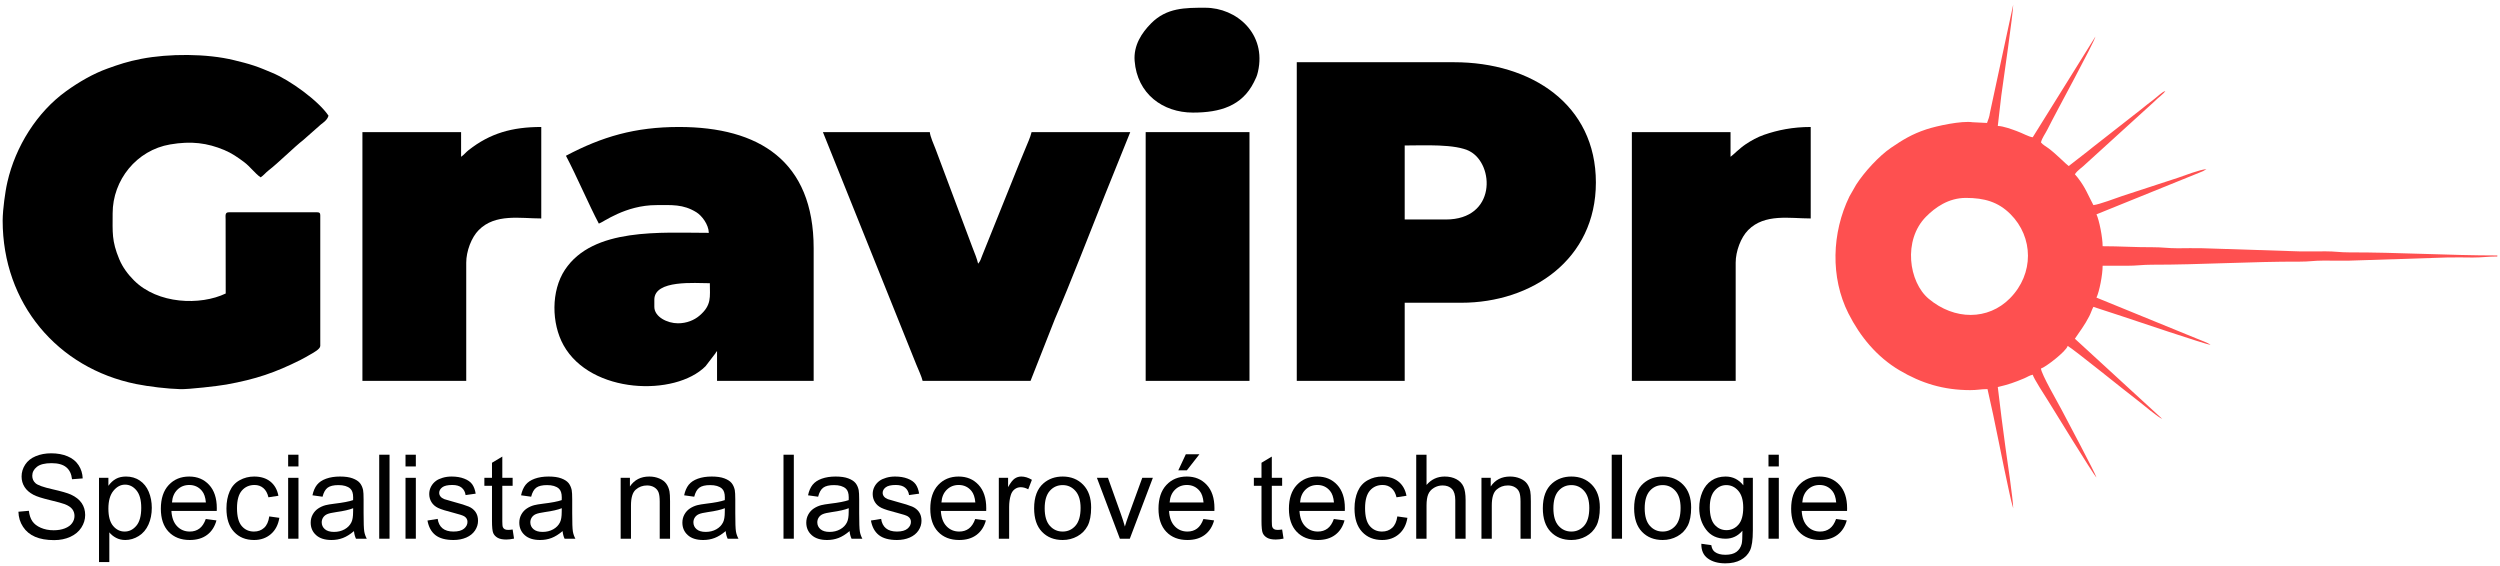 <svg xmlns="http://www.w3.org/2000/svg" xmlns:xlink="http://www.w3.org/1999/xlink" xmlns:inkscape="http://www.inkscape.org/namespaces/inkscape" version="1.1" width="941.211" height="213.09" viewBox="0 0 941.211 213.09">
<g inkscape:groupmode="layer" inkscape:label="Vrstva 1">
<path transform="matrix(1,0,0,-1,1,212.09)" d="M0 129.069C0 97.874 20.631 73.479 50.272 67.502 55.121 66.524 61.991 65.719 66.949 65.578 69.973 65.491 81.042 66.744 84.2 67.314 95.424 69.342 102.601 71.817 112.101 76.564 113.557 77.291 114.737 78.005 116.08 78.776 116.965 79.284 119.578 80.664 119.578 81.857V131.004C119.578 131.895 119.309 132.165 118.417 132.165H85.137C83.644 132.165 83.931 130.932 83.942 129.489L83.976 101.593C74.434 97.015 58.416 97.547 49.437 106.527 47.231 108.733 45.189 111.387 43.889 114.523 41.02 121.44 41.408 124.513 41.408 131.778 41.408 144.325 50.425 155.557 63.069 157.715 71.069 159.081 77.043 158.274 83.428 155.611 86.286 154.419 88.616 152.774 90.891 151.076 93.228 149.332 95.035 146.727 97.133 145.322 98.313 146.112 99.029 147.114 100.229 148.031 103.611 150.616 109.847 156.805 113.223 159.417L119.802 165.222C120.992 166.139 122.273 167.039 122.674 168.542 118.967 174.078 108.199 181.938 101.337 184.742 98.969 185.708 97.295 186.483 94.667 187.359 92.091 188.218 89.711 188.799 87.076 189.443 76.805 191.957 62.63 191.957 52.142 189.927 47.047 188.941 43.842 187.851 39.517 186.299 34.048 184.336 28.698 181.209 23.991 177.831 12.925 169.888 4.834 156.939 1.78 143.542 1.198 140.989 1.003 139.389 .602 136.594 .306 134.533 0 131.048 0 129.069Z" fill="#000000" fill-rule="evenodd"/>
<path transform="matrix(1,0,0,-1,1,212.09)" d="M543.326 129.455H527.847V157.319C534.948 157.319 546.996 157.995 552.361 155.131 561.656 150.169 562.385 129.455 543.326 129.455ZM487.213 68.699H527.847V98.11H549.131C575.669 98.11 599.826 114.373 599.826 143.387 599.826 172.727 575.565 188.664 546.422 188.664H487.213Z" fill="#000000" fill-rule="evenodd"/>
<path transform="matrix(1,0,0,-1,1,212.09)" d="M739.14 137.582C746.105 137.582 751.299 136.065 755.884 131.495 764.586 122.822 764.873 109.014 755.687 99.751 747.475 91.47 734.84 91.481 725.142 99.592 717.604 105.897 715.368 121.69 724.136 130.528 727.524 133.943 732.513 137.582 739.14 137.582ZM756.941 20.713C756.941 23.782 754.535 40.108 754.061 43.374 753.482 47.362 753.141 50.708 752.568 54.652L751.136 66.377C755.139 67.31 757.394 68.103 761.037 69.634 762.369 70.194 762.936 70.705 764.294 71.021 764.616 69.64 768.966 62.952 770.024 61.272 771.455 58.997 787.372 32.993 788.287 32.323 787.94 33.812 776.832 54.608 775.134 57.869 773.705 60.615 767.574 71.131 767.39 73.343 769.042 73.784 776.905 79.809 777.452 81.857 779.526 80.759 800.025 64.155 803.984 61.177 805.296 60.191 811.754 54.728 813.054 54.381L780.16 84.566C782.126 87.501 783.804 89.589 785.589 93.069 786.174 94.21 786.521 95.419 787.126 96.562L797.912 93.03C801.949 91.685 829.525 82.387 831.242 82.244 830.321 83.044 827.375 84.037 826.201 84.556L788.287 100.045C789.372 102.307 790.609 108.573 790.609 112.042 793.705 112.042 796.802 112.052 799.898 112.04 803.429 112.027 805.521 112.433 809.184 112.429 827.206 112.406 846.961 113.655 864.911 113.588 868.365 113.576 870.285 113.985 873.81 113.977 877.025 113.969 880.292 113.921 883.501 113.961L920.236 115.15C923.384 115.244 926.752 115.144 929.924 115.137 933.538 115.129 935.592 115.524 939.211 115.524V115.912C921.192 115.912 901.464 117.113 883.485 117.072 879.96 117.064 878.04 117.473 874.586 117.461 871.373 117.448 868.101 117.404 864.894 117.444L828.159 118.633C825.133 118.724 821.908 118.622 818.859 118.62 815.194 118.618 812.978 119.027 809.574 119.01 802.779 118.975 797.043 119.394 790.609 119.394 790.609 122.69 789.317 129.244 788.287 131.391L827.12 147.123C827.668 147.363 828.021 147.475 828.486 147.692L829.694 148.418C826.994 148.193 821.748 146.091 819.005 145.176L798.011 138.307C795.769 137.56 789.264 135.052 787.126 134.874 784.973 138.942 784.154 141.431 781.218 145.219 780.837 145.71 780.503 146.089 780.16 146.483 781.263 148.129 782.897 148.995 784.323 150.447L809.864 173.666C811.764 175.599 813.303 176.467 814.215 177.829 812.992 177.502 811.28 175.722 809.74 174.564 808.036 173.282 806.821 172.308 805.194 170.984L786.957 156.714C785.999 155.994 785.646 155.633 784.808 154.993L777.838 149.579C776.811 150.267 773.321 153.955 770.213 156.272 769.193 157.032 768.029 157.608 767.39 158.48 767.779 160.148 769.003 161.685 769.842 163.38 772.996 169.748 787.313 195.822 787.9 198.339L764.294 160.415C762.897 160.531 760.449 161.961 758.152 162.786 756.501 163.379 753.227 164.625 751.136 164.671L752.461 176.117C753.185 181.278 756.941 207.22 756.941 210.335L748.58 171.485C747.695 167.651 748.371 169.321 747.083 165.8L741.672 166.069C737.559 166.684 728.291 164.742 724.184 163.375 718.798 161.582 715.292 159.417 710.964 156.471 706.37 153.344 700.828 147.261 697.804 142.542L695.271 138.109C688.629 124.485 688.074 107.633 694.892 94.109 699.306 85.351 705.618 77.721 714.106 72.689 722.404 67.771 730.694 65.242 740.69 65.214 743.517 65.205 744.727 65.603 747.267 65.603 750.22 52.924 752.679 39.224 755.557 26.294 755.817 25.123 755.976 24.6 756.198 23.453Z" fill="#fe5050" fill-rule="evenodd"/>
<path transform="matrix(1,0,0,-1,1,212.09)" d="M254.249 90.371C250.213 90.371 245.348 92.805 245.348 96.562V99.271C245.348 106.852 260.747 105.463 266.245 105.463 266.245 100.297 267.035 97.199 262.269 93.186 260.379 91.595 257.58 90.371 254.249 90.371ZM212.067 153.449C215.996 146.024 220.758 134.886 224.451 127.908 226.005 128.323 234.383 134.873 246.122 134.873 251.881 134.873 256.162 135.297 261.209 132.159 263.19 130.927 265.787 127.608 265.858 124.425 247.962 124.425 222.259 126.524 211.674 110.5 206.447 102.588 206.575 90.353 211.166 82.116 221.441 63.684 253.197 62.764 264.616 74.199L268.311 79.017C268.8 79.766 268.439 79.329 268.954 79.922V68.699H305.331V118.62C305.331 151.497 284.707 164.284 254.636 164.284 238.043 164.284 225.663 160.643 212.068 153.449Z" fill="#000000" fill-rule="evenodd"/>
<path transform="matrix(1,0,0,-1,1,212.09)" d="M346.351 68.699H386.984L396.164 92.027C402.161 105.913 409.232 124.317 415.069 138.909L424.522 162.35H387.371C386.899 160.323 385.803 158.04 385.05 156.158 384.183 153.994 383.339 152.091 382.45 149.856L368.798 115.91C368.282 114.599 368.146 113.848 367.248 112.816 366.775 114.846 365.928 116.808 365.149 118.843L351.217 155.993C350.576 157.668 349.2 160.669 349.06 162.35H308.814L343.974 74.836C344.679 73.07 345.953 70.408 346.351 68.699" fill="#000000" fill-rule="evenodd"/>
<path transform="matrix(1,0,0,-1,1,212.09)" d="M172.595 153.062V162.35H135.445V68.699H174.53V113.202C174.53 117.477 176.469 122.714 179.257 125.502 185.518 131.763 194.827 129.843 202.78 129.843V164.284C191.744 164.284 183.49 161.894 175.466 155.609 174.258 154.664 173.761 153.842 172.595 153.062" fill="#000000" fill-rule="evenodd"/>
<path transform="matrix(1,0,0,-1,1,212.09)" d="M650.521 153.062V162.35H613.37V68.699H652.456V113.202C652.456 117.477 654.395 122.714 657.183 125.502 663.443 131.763 672.753 129.843 680.706 129.843V164.284C673.933 164.284 668.307 163.125 663.139 161.341 660.655 160.484 658.232 159.126 656.241 157.79 653.75 156.117 651.453 153.687 650.521 153.062" fill="#000000" fill-rule="evenodd"/>
<path transform="matrix(1,0,0,-1,1,212.09)" d="M430.327 68.699H469.412V162.349H430.327Z" fill="#000000" fill-rule="evenodd"/>
<path transform="matrix(1,0,0,-1,1,212.09)" d="M448.128 169.702C458.35 169.702 466.607 172.183 471.094 181.178 471.813 182.62 472.203 183.329 472.604 185.085 475.866 199.352 464.572 209.175 452.772 209.175 445.209 209.175 438.238 209.233 432.355 203.276 428.825 199.702 425.715 195.008 426.171 189.156 427.137 176.775 436.755 169.702 448.128 169.702" fill="#000000" fill-rule="evenodd"/>
<path transform="matrix(1,0,0,-1,1,212.09)" d="M756.941 210.335 757.386 211.09Z" fill-rule="evenodd"/>
<path transform="matrix(1,0,0,-1,1,212.09)" d="M813.441 53.994 813.054 54.381Z" fill="#fe5050" fill-rule="evenodd"/>
<path transform="matrix(1,0,0,-1,1,212.09)" d="M813.828 53.607 813.441 53.994Z" fill="#fe5050" fill-rule="evenodd"/>
<path transform="matrix(1,0,0,-1,1,212.09)" d="M5.934 19.433 9.865 19.786C10.049 18.196 10.483 16.893 11.168 15.87 11.852 14.854 12.912 14.03 14.347 13.397 15.783 12.771 17.402 12.455 19.198 12.455 20.796 12.455 22.201 12.69 23.423 13.169 24.645 13.647 25.55 14.302 26.147 15.134 26.743 15.966 27.045 16.871 27.045 17.843 27.045 18.829 26.758 19.69 26.184 20.433 25.609 21.17 24.66 21.788 23.335 22.296 22.488 22.62 20.611 23.135 17.704 23.834 14.796 24.534 12.765 25.189 11.602 25.807 10.093 26.602 8.974 27.588 8.238 28.759 7.495 29.929 7.127 31.247 7.127 32.697 7.127 34.301 7.583 35.796 8.488 37.179 9.394 38.571 10.711 39.623 12.456 40.344 14.193 41.066 16.129 41.427 18.256 41.427 20.597 41.427 22.665 41.051 24.454 40.293 26.242 39.542 27.619 38.431 28.583 36.959 29.547 35.494 30.063 33.83 30.136 31.975L26.117 31.666C25.904 33.661 25.175 35.17 23.931 36.186 22.687 37.209 20.847 37.717 18.418 37.717 15.886 37.717 14.038 37.253 12.883 36.325 11.727 35.398 11.146 34.279 11.146 32.969 11.146 31.835 11.558 30.901 12.375 30.165 13.184 29.436 15.282 28.677 18.683 27.912 22.084 27.139 24.417 26.469 25.683 25.895 27.516 25.049 28.878 23.981 29.754 22.679 30.63 21.383 31.064 19.889 31.064 18.196 31.064 16.51 30.585 14.935 29.621 13.448 28.657 11.961 27.28 10.806 25.477 9.981 23.674 9.157 21.649 8.745 19.39 8.745 16.534 8.745 14.141 9.164 12.213 9.996 10.277 10.828 8.768 12.079 7.671 13.757 6.567 15.428 5.993 17.32 5.934 19.433" fill="#000000"/>
<path transform="matrix(1,0,0,-1,1,212.09)" d="M36.275 .486V32.196H39.808V29.186C40.64 30.349 41.582 31.224 42.635 31.806 43.68 32.388 44.953 32.682 46.448 32.682 48.406 32.682 50.128 32.181 51.623 31.173 53.117 30.172 54.243 28.751 55.008 26.926 55.767 25.093 56.149 23.091 56.149 20.905 56.149 18.572 55.73 16.466 54.891 14.589 54.052 12.72 52.83 11.284 51.225 10.283 49.628 9.289 47.942 8.789 46.175 8.789 44.88 8.789 43.717 9.061 42.694 9.606 41.663 10.151 40.824 10.835 40.162 11.667V.486ZM39.808 20.596C39.808 17.659 40.405 15.487 41.59 14.081 42.782 12.675 44.225 11.969 45.918 11.969 47.64 11.969 49.112 12.697 50.334 14.155 51.564 15.612 52.175 17.865 52.175 20.919 52.175 23.834 51.578 26.013 50.379 27.463 49.179 28.913 47.751 29.634 46.087 29.634 44.438 29.634 42.981 28.862 41.715 27.323 40.441 25.777 39.808 23.54 39.808 20.596" fill="#000000"/>
<path transform="matrix(1,0,0,-1,1,212.09)" d="M76.472 16.694 80.491 16.164C79.866 13.831 78.695 12.013 76.988 10.725 75.28 9.437 73.101 8.789 70.444 8.789 67.102 8.789 64.452 9.819 62.494 11.88 60.536 13.934 59.557 16.827 59.557 20.544 59.557 24.387 60.544 27.375 62.523 29.495 64.504 31.622 67.073 32.682 70.23 32.682 73.285 32.682 75.78 31.644 77.716 29.561 79.652 27.478 80.624 24.548 80.624 20.772 80.624 20.544 80.617 20.198 80.602 19.742H63.532C63.679 17.232 64.386 15.303 65.667 13.971 66.94 12.639 68.537 11.969 70.444 11.969 71.865 11.969 73.079 12.344 74.08 13.095 75.088 13.846 75.883 15.045 76.472 16.694ZM63.753 22.922H76.516C76.347 24.85 75.854 26.293 75.052 27.257 73.822 28.751 72.218 29.502 70.252 29.502 68.471 29.502 66.977 28.906 65.762 27.713 64.555 26.521 63.885 24.924 63.753 22.922" fill="#000000"/>
<path transform="matrix(1,0,0,-1,1,212.09)" d="M100.373 17.666 104.171 17.136C103.751 14.523 102.691 12.484 100.976 11.004 99.261 9.525 97.149 8.789 94.653 8.789 91.525 8.789 89.008 9.812 87.108 11.858 85.202 13.905 84.252 16.834 84.252 20.647 84.252 23.12 84.665 25.277 85.482 27.132 86.299 28.979 87.543 30.371 89.221 31.291 90.892 32.218 92.71 32.682 94.683 32.682 97.163 32.682 99.202 32.056 100.777 30.798 102.36 29.539 103.376 27.75 103.817 25.439L100.064 24.865C99.703 26.403 99.07 27.559 98.15 28.339 97.237 29.112 96.133 29.502 94.837 29.502 92.879 29.502 91.29 28.803 90.06 27.404 88.838 25.998 88.227 23.79 88.227 20.758 88.227 17.681 88.816 15.45 89.994 14.059 91.179 12.668 92.717 11.969 94.609 11.969 96.14 11.969 97.413 12.432 98.429 13.367 99.452 14.295 100.1 15.73 100.373 17.666" fill="#000000"/>
<path transform="matrix(1,0,0,-1,1,212.09)" d="M107.483 36.48V40.897H111.37V36.48ZM107.483 9.275V32.196H111.37V9.275Z" fill="#000000"/>
<path transform="matrix(1,0,0,-1,1,212.09)" d="M132.267 12.145C130.824 10.916 129.433 10.055 128.101 9.547 126.769 9.039 125.34 8.789 123.809 8.789 121.292 8.789 119.356 9.4 118.002 10.629 116.647 11.851 115.97 13.419 115.97 15.325 115.97 16.444 116.228 17.467 116.736 18.395 117.251 19.322 117.921 20.058 118.745 20.617 119.577 21.177 120.504 21.604 121.542 21.891 122.308 22.09 123.463 22.281 125.002 22.473 128.138 22.84 130.456 23.289 131.936 23.805 131.951 24.335 131.958 24.673 131.958 24.813 131.958 26.389 131.59 27.5 130.854 28.148 129.86 29.024 128.381 29.458 126.422 29.458 124.59 29.458 123.235 29.134 122.367 28.494 121.491 27.853 120.85 26.72 120.431 25.085L116.633 25.616C116.978 27.242 117.545 28.56 118.34 29.561 119.135 30.562 120.284 31.328 121.785 31.872 123.279 32.41 125.024 32.682 126.997 32.682 128.955 32.682 130.552 32.454 131.781 31.99 133.003 31.526 133.908 30.952 134.482 30.253 135.057 29.554 135.462 28.67 135.697 27.603 135.822 26.941 135.888 25.748 135.888 24.033V18.88C135.888 15.281 135.969 13.007 136.131 12.042 136.286 11.078 136.61 10.158 137.081 9.275H133.018C132.628 10.092 132.377 11.049 132.267 12.145ZM131.958 20.758C130.544 20.183 128.424 19.698 125.598 19.3 123.993 19.072 122.86 18.814 122.197 18.527 121.535 18.24 121.027 17.821 120.666 17.276 120.306 16.724 120.121 16.113 120.121 15.436 120.121 14.412 120.512 13.551 121.299 12.867 122.087 12.182 123.235 11.836 124.744 11.836 126.238 11.836 127.571 12.16 128.741 12.815 129.904 13.463 130.765 14.354 131.31 15.48 131.73 16.356 131.936 17.644 131.936 19.344Z" fill="#000000"/>
<path transform="matrix(1,0,0,-1,1,212.09)" d="M141.769 9.275V40.897H145.656V9.275Z" fill="#000000"/>
<path transform="matrix(1,0,0,-1,1,212.09)" d="M151.67 36.48V40.897H155.556V36.48ZM151.67 9.275V32.196H155.556V9.275Z" fill="#000000"/>
<path transform="matrix(1,0,0,-1,1,212.09)" d="M159.936 16.12 163.778 16.739C163.992 15.2 164.595 14.022 165.582 13.198 166.568 12.381 167.952 11.969 169.718 11.969 171.507 11.969 172.832 12.329 173.7 13.058 174.562 13.78 174.996 14.633 174.996 15.612 174.996 16.488 174.606 17.18 173.833 17.681 173.288 18.027 171.963 18.461 169.858 18.998 167.017 19.712 165.052 20.331 163.947 20.853 162.851 21.383 162.019 22.105 161.452 23.032 160.885 23.952 160.598 24.975 160.598 26.094 160.598 27.117 160.834 28.059 161.298 28.928 161.769 29.796 162.402 30.518 163.204 31.092 163.808 31.534 164.632 31.909 165.67 32.218 166.715 32.527 167.827 32.682 169.019 32.682 170.815 32.682 172.39 32.424 173.744 31.902 175.106 31.386 176.107 30.68 176.755 29.796 177.395 28.906 177.845 27.721 178.088 26.234L174.289 25.704C174.12 26.896 173.619 27.831 172.795 28.501 171.971 29.171 170.808 29.502 169.299 29.502 167.525 29.502 166.251 29.208 165.493 28.619 164.735 28.03 164.352 27.338 164.352 26.55 164.352 26.05 164.507 25.593 164.823 25.189 165.14 24.776 165.633 24.43 166.31 24.158 166.7 24.011 167.834 23.68 169.733 23.164 172.471 22.436 174.385 21.832 175.475 21.368 176.564 20.905 177.418 20.22 178.036 19.337 178.661 18.446 178.971 17.342 178.971 16.017 178.971 14.729 178.595 13.514 177.837 12.373 177.079 11.233 175.989 10.349 174.569 9.724 173.141 9.098 171.529 8.789 169.733 8.789 166.759 8.789 164.485 9.407 162.924 10.636 161.364 11.873 160.37 13.698 159.936 16.12" fill="#000000"/>
<path transform="matrix(1,0,0,-1,1,212.09)" d="M191.999 12.742 192.529 9.312C191.44 9.083 190.461 8.965 189.607 8.965 188.201 8.965 187.112 9.186 186.332 9.635 185.559 10.084 185.014 10.666 184.698 11.395 184.381 12.123 184.226 13.654 184.226 15.988V29.193H181.356V32.196H184.226V37.864L188.113 40.197V32.196H191.999V29.193H188.113V15.767C188.113 14.655 188.179 13.941 188.319 13.625 188.452 13.308 188.672 13.058 188.982 12.867 189.291 12.683 189.732 12.587 190.306 12.587 190.733 12.587 191.3 12.639 191.999 12.742" fill="#000000"/>
<path transform="matrix(1,0,0,-1,1,212.09)" d="M210.806 12.145C209.363 10.916 207.972 10.055 206.64 9.547 205.308 9.039 203.88 8.789 202.349 8.789 199.831 8.789 197.895 9.4 196.541 10.629 195.187 11.851 194.509 13.419 194.509 15.325 194.509 16.444 194.767 17.467 195.275 18.395 195.79 19.322 196.46 20.058 197.285 20.617 198.116 21.177 199.044 21.604 200.082 21.891 200.847 22.09 202.002 22.281 203.541 22.473 206.677 22.84 208.995 23.289 210.475 23.805 210.49 24.335 210.497 24.673 210.497 24.813 210.497 26.389 210.129 27.5 209.393 28.148 208.399 29.024 206.92 29.458 204.962 29.458 203.129 29.458 201.775 29.134 200.906 28.494 200.03 27.853 199.389 26.72 198.97 25.085L195.172 25.616C195.518 27.242 196.085 28.56 196.88 29.561 197.675 30.562 198.823 31.328 200.324 31.872 201.819 32.41 203.563 32.682 205.536 32.682 207.494 32.682 209.091 32.454 210.32 31.99 211.542 31.526 212.448 30.952 213.022 30.253 213.596 29.554 214.001 28.67 214.236 27.603 214.361 26.941 214.428 25.748 214.428 24.033V18.88C214.428 15.281 214.509 13.007 214.671 12.042 214.825 11.078 215.149 10.158 215.62 9.275H211.557C211.167 10.092 210.917 11.049 210.806 12.145ZM210.497 20.758C209.084 20.183 206.964 19.698 204.137 19.3 202.533 19.072 201.399 18.814 200.737 18.527 200.074 18.24 199.566 17.821 199.206 17.276 198.845 16.724 198.661 16.113 198.661 15.436 198.661 14.412 199.051 13.551 199.839 12.867 200.626 12.182 201.775 11.836 203.284 11.836 204.778 11.836 206.11 12.16 207.28 12.815 208.443 13.463 209.305 14.354 209.849 15.48 210.269 16.356 210.475 17.644 210.475 19.344Z" fill="#000000"/>
<path transform="matrix(1,0,0,-1,1,212.09)" d="M232.667 9.275V32.196H236.156V28.943C237.835 31.438 240.264 32.682 243.436 32.682 244.82 32.682 246.086 32.432 247.242 31.939 248.397 31.445 249.266 30.79 249.84 29.988 250.414 29.186 250.819 28.229 251.047 27.124 251.187 26.403 251.261 25.144 251.261 23.348V9.275H247.374V23.201C247.374 24.784 247.227 25.969 246.925 26.749 246.624 27.529 246.086 28.155 245.321 28.626 244.555 29.09 243.65 29.326 242.619 29.326 240.97 29.326 239.55 28.803 238.35 27.75 237.15 26.705 236.554 24.71 236.554 21.781V9.275Z" fill="#000000"/>
<path transform="matrix(1,0,0,-1,1,212.09)" d="M272.202 12.145C270.759 10.916 269.368 10.055 268.036 9.547 266.704 9.039 265.276 8.789 263.745 8.789 261.227 8.789 259.291 9.4 257.937 10.629 256.582 11.851 255.905 13.419 255.905 15.325 255.905 16.444 256.163 17.467 256.671 18.395 257.186 19.322 257.856 20.058 258.68 20.617 259.512 21.177 260.44 21.604 261.477 21.891 262.243 22.09 263.398 22.281 264.937 22.473 268.073 22.84 270.391 23.289 271.871 23.805 271.886 24.335 271.893 24.673 271.893 24.813 271.893 26.389 271.525 27.5 270.789 28.148 269.795 29.024 268.316 29.458 266.358 29.458 264.525 29.458 263.171 29.134 262.302 28.494 261.426 27.853 260.785 26.72 260.366 25.085L256.568 25.616C256.914 27.242 257.481 28.56 258.275 29.561 259.07 30.562 260.219 31.328 261.72 31.872 263.214 32.41 264.959 32.682 266.932 32.682 268.89 32.682 270.487 32.454 271.716 31.99 272.938 31.526 273.844 30.952 274.418 30.253 274.992 29.554 275.397 28.67 275.632 27.603 275.757 26.941 275.824 25.748 275.824 24.033V18.88C275.824 15.281 275.905 13.007 276.066 12.042 276.221 11.078 276.545 10.158 277.016 9.275H272.953C272.563 10.092 272.312 11.049 272.202 12.145ZM271.893 20.758C270.48 20.183 268.36 19.698 265.533 19.3 263.928 19.072 262.795 18.814 262.132 18.527 261.47 18.24 260.962 17.821 260.601 17.276 260.241 16.724 260.057 16.113 260.057 15.436 260.057 14.412 260.447 13.551 261.234 12.867 262.022 12.182 263.171 11.836 264.679 11.836 266.173 11.836 267.506 12.16 268.676 12.815 269.839 13.463 270.7 14.354 271.245 15.48 271.665 16.356 271.871 17.644 271.871 19.344Z" fill="#000000"/>
<path transform="matrix(1,0,0,-1,1,212.09)" d="M293.975 9.275V40.897H297.861V9.275Z" fill="#000000"/>
<path transform="matrix(1,0,0,-1,1,212.09)" d="M318.847 12.145C317.404 10.916 316.013 10.055 314.681 9.547 313.349 9.039 311.92 8.789 310.389 8.789 307.872 8.789 305.936 9.4 304.582 10.629 303.227 11.851 302.55 13.419 302.55 15.325 302.55 16.444 302.808 17.467 303.316 18.395 303.831 19.322 304.501 20.058 305.325 20.617 306.157 21.177 307.084 21.604 308.122 21.891 308.888 22.09 310.043 22.281 311.582 22.473 314.718 22.84 317.036 23.289 318.516 23.805 318.531 24.335 318.538 24.673 318.538 24.813 318.538 26.389 318.17 27.5 317.434 28.148 316.44 29.024 314.961 29.458 313.002 29.458 311.17 29.458 309.815 29.134 308.947 28.494 308.071 27.853 307.43 26.72 307.011 25.085L303.213 25.616C303.558 27.242 304.125 28.56 304.92 29.561 305.715 30.562 306.864 31.328 308.365 31.872 309.859 32.41 311.604 32.682 313.577 32.682 315.535 32.682 317.132 32.454 318.361 31.99 319.583 31.526 320.488 30.952 321.062 30.253 321.637 29.554 322.041 28.67 322.277 27.603 322.402 26.941 322.468 25.748 322.468 24.033V18.88C322.468 15.281 322.55 13.007 322.711 12.042 322.866 11.078 323.19 10.158 323.661 9.275H319.598C319.208 10.092 318.957 11.049 318.847 12.145ZM318.538 20.758C317.125 20.183 315.005 19.698 312.178 19.3 310.573 19.072 309.44 18.814 308.777 18.527 308.115 18.24 307.607 17.821 307.246 17.276 306.886 16.724 306.702 16.113 306.702 15.436 306.702 14.412 307.092 13.551 307.879 12.867 308.667 12.182 309.815 11.836 311.324 11.836 312.818 11.836 314.151 12.16 315.321 12.815 316.484 13.463 317.345 14.354 317.89 15.48 318.31 16.356 318.516 17.644 318.516 19.344Z" fill="#000000"/>
<path transform="matrix(1,0,0,-1,1,212.09)" d="M326.892 16.12 330.735 16.739C330.948 15.2 331.551 14.022 332.538 13.198 333.524 12.381 334.908 11.969 336.675 11.969 338.463 11.969 339.788 12.329 340.657 13.058 341.518 13.78 341.952 14.633 341.952 15.612 341.952 16.488 341.562 17.18 340.789 17.681 340.245 18.027 338.92 18.461 336.815 18.998 333.973 19.712 332.008 20.331 330.904 20.853 329.807 21.383 328.975 22.105 328.408 23.032 327.842 23.952 327.555 24.975 327.555 26.094 327.555 27.117 327.79 28.059 328.254 28.928 328.725 29.796 329.358 30.518 330.16 31.092 330.764 31.534 331.588 31.909 332.626 32.218 333.671 32.527 334.783 32.682 335.975 32.682 337.771 32.682 339.346 32.424 340.701 31.902 342.063 31.386 343.064 30.68 343.712 29.796 344.352 28.906 344.801 27.721 345.044 26.234L341.246 25.704C341.077 26.896 340.576 27.831 339.752 28.501 338.927 29.171 337.764 29.502 336.255 29.502 334.481 29.502 333.208 29.208 332.45 28.619 331.691 28.03 331.309 27.338 331.309 26.55 331.309 26.05 331.463 25.593 331.78 25.189 332.096 24.776 332.589 24.43 333.267 24.158 333.657 24.011 334.79 23.68 336.689 23.164 339.428 22.436 341.341 21.832 342.431 21.368 343.52 20.905 344.374 20.22 344.992 19.337 345.618 18.446 345.927 17.342 345.927 16.017 345.927 14.729 345.552 13.514 344.793 12.373 344.035 11.233 342.946 10.349 341.526 9.724 340.097 9.098 338.485 8.789 336.689 8.789 333.716 8.789 331.441 9.407 329.881 10.636 328.32 11.873 327.327 13.698 326.892 16.12" fill="#000000"/>
<path transform="matrix(1,0,0,-1,1,212.09)" d="M366.155 16.694 370.173 16.164C369.548 13.831 368.377 12.013 366.67 10.725 364.962 9.437 362.783 8.789 360.126 8.789 356.784 8.789 354.135 9.819 352.177 11.88 350.219 13.934 349.24 16.827 349.24 20.544 349.24 24.387 350.226 27.375 352.206 29.495 354.186 31.622 356.755 32.682 359.913 32.682 362.967 32.682 365.463 31.644 367.399 29.561 369.334 27.478 370.306 24.548 370.306 20.772 370.306 20.544 370.299 20.198 370.284 19.742H353.214C353.361 17.232 354.068 15.303 355.349 13.971 356.623 12.639 358.22 11.969 360.126 11.969 361.547 11.969 362.761 12.344 363.762 13.095 364.771 13.846 365.566 15.045 366.155 16.694ZM353.435 22.922H366.199C366.03 24.85 365.536 26.293 364.734 27.257 363.505 28.751 361.9 29.502 359.935 29.502 358.154 29.502 356.659 28.906 355.445 27.713 354.237 26.521 353.568 24.924 353.435 22.922" fill="#000000"/>
<path transform="matrix(1,0,0,-1,1,212.09)" d="M375.039 9.275V32.196H378.528V28.685C379.419 30.312 380.243 31.386 381.001 31.902 381.759 32.424 382.591 32.682 383.496 32.682 384.807 32.682 386.139 32.27 387.493 31.453L386.11 27.868C385.167 28.398 384.225 28.663 383.283 28.663 382.437 28.663 381.678 28.405 381.009 27.897 380.339 27.39 379.86 26.683 379.573 25.777 379.139 24.401 378.925 22.892 378.925 21.251V9.275Z" fill="#000000"/>
<path transform="matrix(1,0,0,-1,1,212.09)" d="M388.332 20.735C388.332 24.968 389.51 28.104 391.873 30.142 393.838 31.835 396.245 32.682 399.079 32.682 402.222 32.682 404.798 31.651 406.801 29.59 408.795 27.537 409.796 24.688 409.796 21.059 409.796 18.115 409.355 15.804 408.472 14.118 407.588 12.432 406.3 11.122 404.607 10.187 402.921 9.253 401.074 8.789 399.079 8.789 395.87 8.789 393.279 9.812 391.299 11.866 389.319 13.919 388.332 16.878 388.332 20.735ZM392.307 20.728C392.307 17.799 392.948 15.605 394.228 14.155 395.516 12.697 397.128 11.969 399.079 11.969 401.008 11.969 402.612 12.697 403.9 14.162 405.181 15.627 405.822 17.857 405.822 20.853 405.822 23.68 405.174 25.822 403.886 27.272 402.598 28.729 400.993 29.458 399.079 29.458 397.128 29.458 395.516 28.736 394.228 27.287 392.948 25.836 392.307 23.65 392.307 20.728" fill="#000000"/>
<path transform="matrix(1,0,0,-1,1,212.09)" d="M420.617 9.275 411.968 32.196H416.127L421.029 18.468C421.559 16.989 422.052 15.45 422.501 13.853 422.847 15.06 423.325 16.51 423.951 18.211L429.045 32.196H433.034L424.356 9.275Z" fill="#000000"/>
<path transform="matrix(1,0,0,-1,1,212.09)" d="M452.069 16.694 456.088 16.164C455.463 13.831 454.292 12.013 452.585 10.725 450.877 9.437 448.698 8.789 446.041 8.789 442.699 8.789 440.049 9.819 438.091 11.88 436.133 13.934 435.154 16.827 435.154 20.544 435.154 24.387 436.141 27.375 438.121 29.495 440.101 31.622 442.67 32.682 445.827 32.682 448.882 32.682 451.377 31.644 453.313 29.561 455.249 27.478 456.221 24.548 456.221 20.772 456.221 20.544 456.214 20.198 456.199 19.742H439.129C439.276 17.232 439.983 15.303 441.264 13.971 442.537 12.639 444.135 11.969 446.041 11.969 447.462 11.969 448.676 12.344 449.677 13.095 450.685 13.846 451.481 15.045 452.069 16.694ZM439.35 22.922H452.113C451.944 24.85 451.451 26.293 450.649 27.257 449.42 28.751 447.815 29.502 445.849 29.502 444.068 29.502 442.574 28.906 441.359 27.713 440.152 26.521 439.482 24.924 439.35 22.922ZM442.618 35.023 445.445 41.073H450.568L445.842 35.023Z" fill="#000000"/>
<path transform="matrix(1,0,0,-1,1,212.09)" d="M481.704 12.742 482.234 9.312C481.144 9.083 480.165 8.965 479.311 8.965 477.905 8.965 476.816 9.186 476.036 9.635 475.263 10.084 474.718 10.666 474.402 11.395 474.085 12.123 473.931 13.654 473.931 15.988V29.193H471.06V32.196H473.931V37.864L477.817 40.197V32.196H481.704V29.193H477.817V15.767C477.817 14.655 477.883 13.941 478.023 13.625 478.156 13.308 478.377 13.058 478.686 12.867 478.995 12.683 479.436 12.587 480.011 12.587 480.438 12.587 481.004 12.639 481.704 12.742" fill="#000000"/>
<path transform="matrix(1,0,0,-1,1,212.09)" d="M501.173 16.694 505.192 16.164C504.566 13.831 503.396 12.013 501.688 10.725 499.981 9.437 497.801 8.789 495.144 8.789 491.803 8.789 489.153 9.819 487.195 11.88 485.237 13.934 484.258 16.827 484.258 20.544 484.258 24.387 485.244 27.375 487.224 29.495 489.204 31.622 491.773 32.682 494.931 32.682 497.985 32.682 500.481 31.644 502.417 29.561 504.353 27.478 505.324 24.548 505.324 20.772 505.324 20.544 505.317 20.198 505.302 19.742H488.233C488.38 17.232 489.086 15.303 490.367 13.971 491.641 12.639 493.238 11.969 495.144 11.969 496.565 11.969 497.779 12.344 498.781 13.095 499.789 13.846 500.584 15.045 501.173 16.694ZM488.453 22.922H501.217C501.048 24.85 500.555 26.293 499.752 27.257 498.523 28.751 496.918 29.502 494.953 29.502 493.172 29.502 491.678 28.906 490.463 27.713 489.256 26.521 488.586 24.924 488.453 22.922" fill="#000000"/>
<path transform="matrix(1,0,0,-1,1,212.09)" d="M525.073 17.666 528.871 17.136C528.452 14.523 527.392 12.484 525.677 11.004 523.962 9.525 521.849 8.789 519.354 8.789 516.226 8.789 513.708 9.812 511.809 11.858 509.903 13.905 508.953 16.834 508.953 20.647 508.953 23.12 509.365 25.277 510.182 27.132 510.999 28.979 512.243 30.371 513.922 31.291 515.593 32.218 517.41 32.682 519.383 32.682 521.864 32.682 523.903 32.056 525.478 30.798 527.06 29.539 528.076 27.75 528.518 25.439L524.764 24.865C524.403 26.403 523.77 27.559 522.85 28.339 521.937 29.112 520.833 29.502 519.538 29.502 517.58 29.502 515.99 28.803 514.761 27.404 513.539 25.998 512.928 23.79 512.928 20.758 512.928 17.681 513.517 15.45 514.695 14.059 515.879 12.668 517.418 11.969 519.31 11.969 520.841 11.969 522.114 12.432 523.13 13.367 524.153 14.295 524.801 15.73 525.073 17.666" fill="#000000"/>
<path transform="matrix(1,0,0,-1,1,212.09)" d="M532.184 9.275V40.897H536.07V29.517C537.874 31.629 540.148 32.682 542.901 32.682 544.587 32.682 546.051 32.351 547.303 31.681 548.547 31.011 549.437 30.091 549.975 28.913 550.512 27.736 550.777 26.02 550.777 23.783V9.275H546.89V23.768C546.89 25.704 546.471 27.117 545.639 28 544.8 28.884 543.622 29.326 542.091 29.326 540.951 29.326 539.876 29.031 538.867 28.435 537.859 27.838 537.145 27.029 536.711 26.006 536.284 24.99 536.07 23.584 536.07 21.788V9.275Z" fill="#000000"/>
<path transform="matrix(1,0,0,-1,1,212.09)" d="M556.746 9.275V32.196H560.235V28.943C561.914 31.438 564.343 32.682 567.515 32.682 568.899 32.682 570.165 32.432 571.321 31.939 572.476 31.445 573.345 30.79 573.919 29.988 574.493 29.186 574.898 28.229 575.126 27.124 575.266 26.403 575.34 25.144 575.34 23.348V9.275H571.453V23.201C571.453 24.784 571.306 25.969 571.004 26.749 570.703 27.529 570.165 28.155 569.4 28.626 568.634 29.09 567.729 29.326 566.698 29.326 565.049 29.326 563.629 28.803 562.429 27.75 561.229 26.705 560.633 24.71 560.633 21.781V9.275Z" fill="#000000"/>
<path transform="matrix(1,0,0,-1,1,212.09)" d="M579.852 20.735C579.852 24.968 581.029 28.104 583.393 30.142 585.358 31.835 587.765 32.682 590.599 32.682 593.742 32.682 596.318 31.651 598.32 29.59 600.315 27.537 601.316 24.688 601.316 21.059 601.316 18.115 600.874 15.804 599.991 14.118 599.108 12.432 597.819 11.122 596.127 10.187 594.441 9.253 592.593 8.789 590.599 8.789 587.389 8.789 584.798 9.812 582.818 11.866 580.838 13.919 579.852 16.878 579.852 20.735ZM583.827 20.728C583.827 17.799 584.467 15.605 585.748 14.155 587.036 12.697 588.648 11.969 590.599 11.969 592.527 11.969 594.132 12.697 595.42 14.162 596.701 15.627 597.341 17.857 597.341 20.853 597.341 23.68 596.693 25.822 595.405 27.272 594.117 28.729 592.512 29.458 590.599 29.458 588.648 29.458 587.036 28.736 585.748 27.287 584.467 25.836 583.827 23.65 583.827 20.728" fill="#000000"/>
<path transform="matrix(1,0,0,-1,1,212.09)" d="M605.784 9.275V40.897H609.67V9.275Z" fill="#000000"/>
<path transform="matrix(1,0,0,-1,1,212.09)" d="M614.226 20.735C614.226 24.968 615.404 28.104 617.767 30.142 619.732 31.835 622.139 32.682 624.973 32.682 628.116 32.682 630.692 31.651 632.695 29.59 634.689 27.537 635.691 24.688 635.691 21.059 635.691 18.115 635.249 15.804 634.366 14.118 633.482 12.432 632.194 11.122 630.501 10.187 628.815 9.253 626.968 8.789 624.973 8.789 621.764 8.789 619.173 9.812 617.193 11.866 615.213 13.919 614.226 16.878 614.226 20.735ZM618.201 20.728C618.201 17.799 618.842 15.605 620.122 14.155 621.41 12.697 623.023 11.969 624.973 11.969 626.902 11.969 628.506 12.697 629.794 14.162 631.075 15.627 631.716 17.857 631.716 20.853 631.716 23.68 631.068 25.822 629.78 27.272 628.492 28.729 626.887 29.458 624.973 29.458 623.023 29.458 621.41 28.736 620.122 27.287 618.842 25.836 618.201 23.65 618.201 20.728" fill="#000000"/>
<path transform="matrix(1,0,0,-1,1,212.09)" d="M639.533 7.375 643.287 6.846C643.441 5.683 643.883 4.836 644.604 4.299 645.568 3.585 646.886 3.224 648.557 3.224 650.353 3.224 651.744 3.585 652.723 4.299 653.702 5.013 654.365 6.021 654.711 7.309 654.909 8.097 655.005 9.753 654.99 12.278 653.29 10.276 651.177 9.275 648.645 9.275 645.495 9.275 643.051 10.408 641.329 12.683 639.599 14.95 638.738 17.673 638.738 20.846 638.738 23.032 639.135 25.049 639.923 26.896 640.71 28.744 641.859 30.165 643.36 31.173 644.862 32.181 646.629 32.682 648.66 32.682 651.361 32.682 653.592 31.578 655.344 29.369V32.196H658.921V12.403C658.921 8.833 658.56 6.308 657.832 4.821 657.11 3.334 655.955 2.157 654.387 1.296 652.812 .434 650.876 0 648.579 0 645.848 0 643.647 .611 641.969 1.84 640.284 3.062 639.474 4.91 639.533 7.375ZM642.712 21.125C642.712 18.13 643.309 15.944 644.501 14.567 645.701 13.191 647.195 12.499 648.991 12.499 650.78 12.499 652.274 13.183 653.489 14.552 654.696 15.921 655.299 18.071 655.299 21 655.299 23.797 654.674 25.91 653.43 27.331 652.186 28.751 650.684 29.458 648.932 29.458 647.203 29.458 645.738 28.759 644.523 27.36 643.316 25.962 642.712 23.886 642.712 21.125" fill="#000000"/>
<path transform="matrix(1,0,0,-1,1,212.09)" d="M664.809 36.48V40.897H668.696V36.48ZM664.809 9.275V32.196H668.696V9.275Z" fill="#000000"/>
<path transform="matrix(1,0,0,-1,1,212.09)" d="M690.255 16.694 694.274 16.164C693.649 13.831 692.478 12.013 690.771 10.725 689.063 9.437 686.884 8.789 684.227 8.789 680.885 8.789 678.236 9.819 676.278 11.88 674.319 13.934 673.341 16.827 673.341 20.544 673.341 24.387 674.327 27.375 676.307 29.495 678.287 31.622 680.856 32.682 684.014 32.682 687.068 32.682 689.564 31.644 691.5 29.561 693.435 27.478 694.407 24.548 694.407 20.772 694.407 20.544 694.4 20.198 694.385 19.742H677.315C677.462 17.232 678.169 15.303 679.45 13.971 680.723 12.639 682.321 11.969 684.227 11.969 685.648 11.969 686.862 12.344 687.863 13.095 688.872 13.846 689.667 15.045 690.255 16.694ZM677.536 22.922H690.3C690.13 24.85 689.637 26.293 688.835 27.257 687.606 28.751 686.001 29.502 684.036 29.502 682.254 29.502 680.76 28.906 679.546 27.713 678.338 26.521 677.668 24.924 677.536 22.922" fill="#000000"/>
</g>
</svg>
